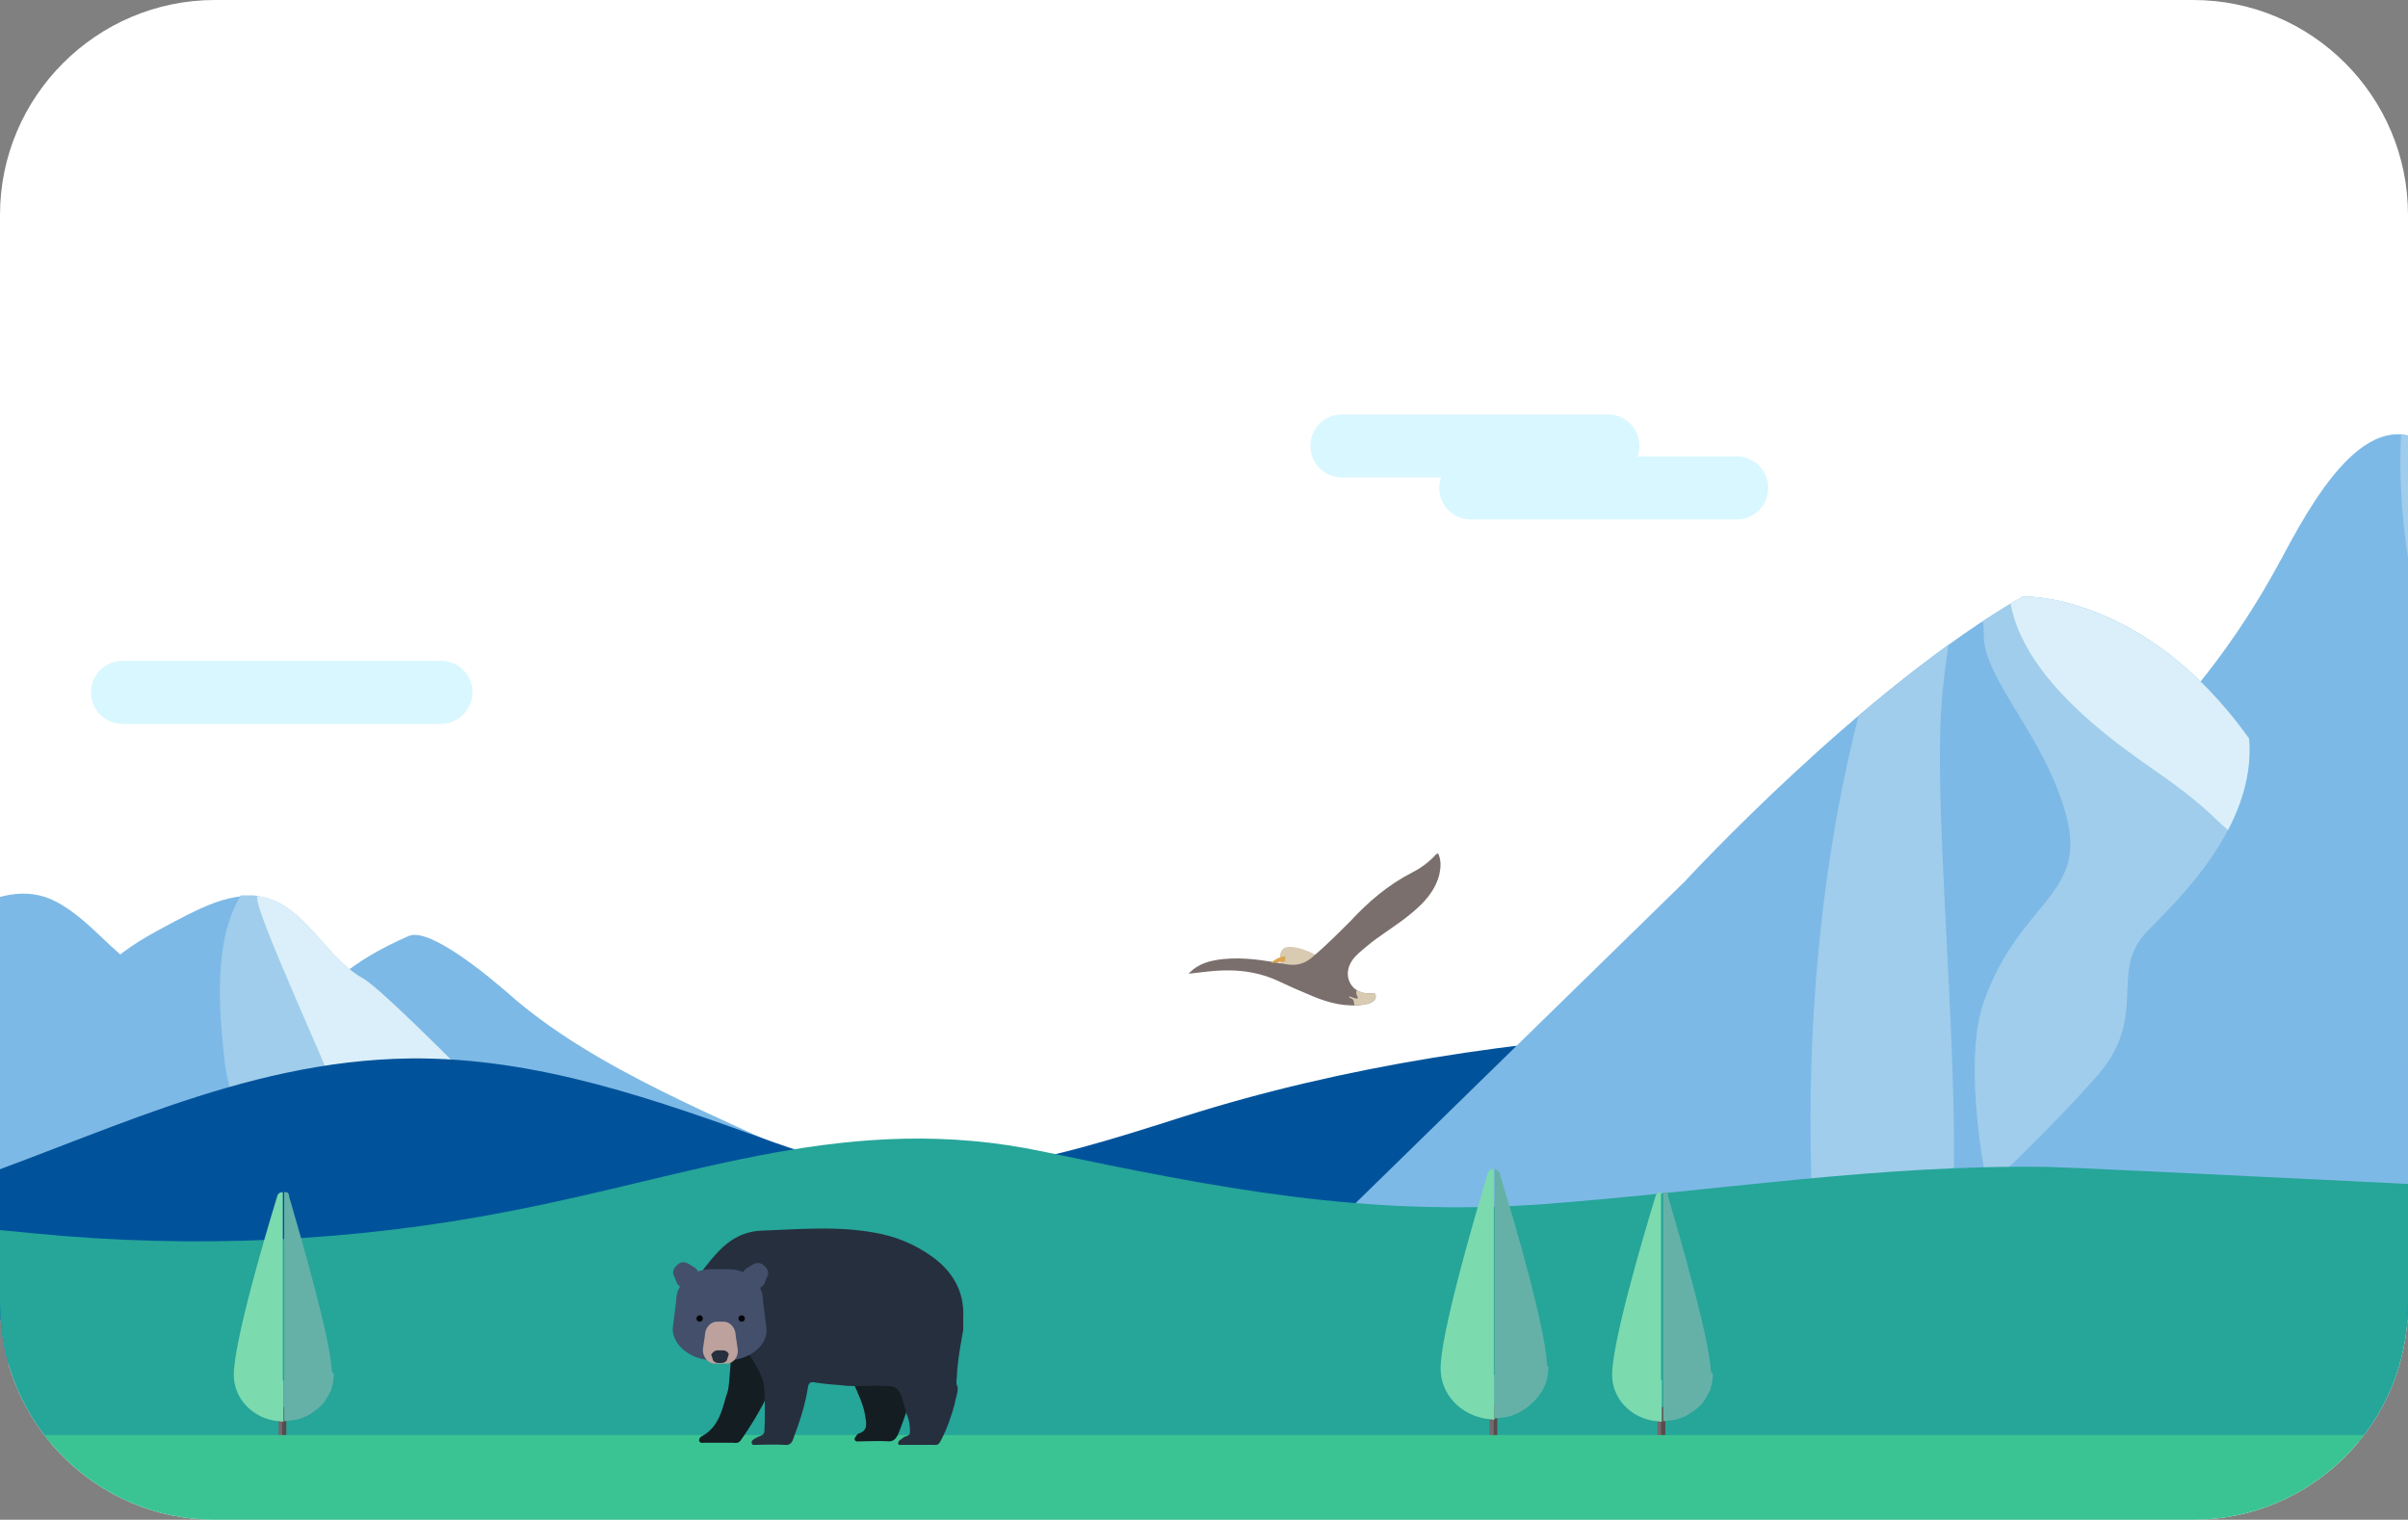 <?xml version="1.0" encoding="utf-8"?>
<!-- Generator: Adobe Illustrator 25.2.2, SVG Export Plug-In . SVG Version: 6.00 Build 0)  -->
<svg version="1.1" id="Layer_1" xmlns="http://www.w3.org/2000/svg" xmlns:xlink="http://www.w3.org/1999/xlink" x="0px" y="0px"
	 width="344px" height="217.1px" viewBox="0 0 344 217.1" style="enable-background:new 0 0 344 217.1;" xml:space="preserve">
<rect x="0" y="0" width="344" height="217.1" fill="#808080" stroke="none"/>
<style type="text/css">
	.st0{fill:#FFFFFF;}
	.st1{clip-path:url(#SVGID_2_);}
	.st2{fill:#7DB9E6;}
	.st3{fill:#A0CDEB;}
	.st4{fill:#DAEFF9;}
	.st5{fill:#00539B;}
	.st6{clip-path:url(#SVGID_4_);}
	.st7{fill:#26A599;}
	.st8{fill:#594B4D;}
	.st9{fill:#72696B;}
	.st10{clip-path:url(#SVGID_6_);}
	.st11{clip-path:url(#SVGID_8_);fill:#7CDAAF;}
	.st12{clip-path:url(#SVGID_10_);}
	.st13{clip-path:url(#SVGID_12_);fill:#65B1A8;}
	.st14{clip-path:url(#SVGID_14_);}
	.st15{clip-path:url(#SVGID_16_);fill:#7CDAAF;}
	.st16{clip-path:url(#SVGID_18_);}
	.st17{clip-path:url(#SVGID_20_);fill:#65B1A8;}
	.st18{clip-path:url(#SVGID_22_);}
	.st19{clip-path:url(#SVGID_24_);fill:#7CDAAF;}
	.st20{clip-path:url(#SVGID_26_);}
	.st21{clip-path:url(#SVGID_28_);fill:#65B1A8;}
	.st22{fill:#D9F7FF;}
	.st23{clip-path:url(#SVGID_2_);fill:#3BC493;}
	.st24{fill:#141D22;}
	.st25{fill:#262F3E;}
	.st26{fill:#434F6B;}
	.st27{fill:#BDA19C;}
	.st28{fill:#050408;}
	.st29{fill:#D8CBB2;}
	.st30{fill:#7A6F6C;}
	.st31{fill:#DCA54C;}
</style>
<g>
	<g>
		<g>
			<g>
				<path class="st0" d="M30.7,217.1h282.6c17,0,30.7-13.8,30.7-30.7V30.7c0-17-13.8-30.7-30.7-30.7H30.7C13.8,0,0,13.8,0,30.7
					v155.6C0,203.3,13.8,217.1,30.7,217.1z"/>
			</g>
		</g>
		<g>
			<defs>
				<path id="SVGID_1_" d="M30.7,217.1h282.6c17,0,30.7-13.8,30.7-30.7V30.7c0-17-13.8-30.7-30.7-30.7H30.7C13.8,0,0,13.8,0,30.7
					v155.6C0,203.3,13.8,217.1,30.7,217.1z"/>
			</defs>
			<clipPath id="SVGID_2_">
				<use xlink:href="#SVGID_1_"  style="overflow:visible;"/>
			</clipPath>
			<g class="st1">
				<g>
					<path class="st2" d="M53.3,188.4c-4.4,0-138.6,0-138.8,0c-3.1,0,38-27.9,40.9-30.4c2.7-2.2,6.3-3.8,9.3-5.8
						c8.1-5.2,11.9-7.3,18.9-13.2c5.7-4.8,15.9-14.7,24.4-10.2c3.2,1.7,5.4,4.1,7.8,6.3c13.2,12.2,32.8,19.9,50.4,28.8
						c9.2,4.6,17,9.7,25.1,15.1c3.4,2.2,11.7,9.4,16.6,9.4C108,188.4,53.3,188.4,53.3,188.4z"/>
					<path class="st2" d="M107.8,189.6c-4.2,0-101.1,0-101.4,0c-2.9,0,6.5-25,9.3-27.2c2.5-2,5.9-3.4,8.8-5.2
						c7.7-4.7,11.1-6.9,17.7-12.2c5.3-4.3,7.3-7.4,16.2-11.3c3.1-1.3,11.9,6.2,14.2,8.2c12.4,11,30.8,17.9,47.4,25.8
						c8.6,4.1,16,8.7,23.6,13.5c3.2,2,11,8.4,15.6,8.4C159.2,189.6,107.8,189.6,107.8,189.6z"/>
				</g>
				<g>
					<path class="st2" d="M12.3,175.1h75.1c0,0-31.1-32.8-35.5-35.2c-4.6-2.6-6.9-7.6-11.3-10.4c-5.2-3.3-10.6-0.5-15.6,2.1
						c-3.4,1.8-6.8,3.6-9.5,6.2c-5,4.8-7.1,11.5-10,17.5c-3.3,6.8-7.5,13.3-11.3,19.8H12.3z"/>
					<path class="st3" d="M51.9,139.8c-4.6-2.6-6.9-7.6-11.3-10.4c-1.4-0.9-2.9-1.3-4.4-1.5c0,0.1,0,0.3,0,0.4c0-0.1,0-0.3,0-0.4
						c-0.6,0-1.2,0-1.8,0c-4,6.6-3.1,16.5-2.3,23.8c1.2,9.1,6.3,16.6,13.3,22.9c0.1,0.1,0.3,0.2,0.4,0.4h41.5
						C87.4,175.1,56.3,142.3,51.9,139.8z"/>
					<path class="st4" d="M51.9,139.8c-4.6-2.6-6.9-7.6-11.3-10.4c-1.2-0.8-2.5-1.2-3.7-1.4c-1.8-0.3,11.6,28,12.1,30.9
						c0.3,1.7,0.3,3.4,0.8,5.1c0.9,2.7,8.1,11,11.3,11c0,0,26.4,0,26.4,0S56.3,142.3,51.9,139.8z"/>
				</g>
				<path class="st5" d="M563.9,188.6c0,0-866.4,0-867,0c3.5,0,9.8-3.6,12.9-4.7c9.5-3.4,19-6.7,28.5-10.1
					c22.9-8,46.3-15.1,70.2-21.1c7-1.7,14.1-3.4,21.4-3.6c7.6-0.2,15.1,1.2,22.5,2.6c24.3,4.6,48.5,9.1,72.8,13.7
					c23.5,4.4,42.8,12.4,66.4,4.6c21.7-7.2,42.6-18.5,67-18.8c18.2-0.2,35.4,6,52,12c21.9,7.9,37.8,2.9,58.5-3.7
					c23-7.3,47.8-11,72.6-12.3c28.3-1.5,57.2-2.3,85.3,1.5c28.5,3.9,52.7,18.3,82.3,18.7c19.5,0.2,37.9-5.3,57-7.4
					c26.9-3,54.6,0.8,80.3,6.9c12.4,3,25.4,6.3,36.9,11c4.9,2,16.5,10.7,22,10.7C605.5,188.6,563.9,188.6,563.9,188.6z"/>
				<g>
					<g>
						<path class="st2" d="M287,181.3c4.7,0,142,3.2,142,3.2s-29.1-53.2-37.2-61.1s-35.4-51.9-44-59.2c-9.5-8-17.9,8.2-22.2,16.2
							c-6,11.1-13.7,21-22.5,28.9c-7.2,6.5-15.2,11.6-22.5,17.9c-9.5,8.2-17.2,18.4-25.8,27.9c-4,4.4-8.3,8.5-12.4,12.8
							c-2.4,2.5-10.3,13.4-13.3,13.4C229.1,181.3,287,181.3,287,181.3z"/>
						<path class="st3" d="M391.8,123.4c-8.1-7.8-35.4-51.9-44-59.2c-1.6-1.4-3.2-2-4.8-2.1c-1,21.7,6.7,40.6,14.4,60.5
							c7.5,20.2,14.3,40.4,20.9,60.7c27.6,0.6,50.8,1.2,50.8,1.2S400,131.2,391.8,123.4z"/>
					</g>
					<g>
						<path class="st2" d="M240.7,125.9c0,0,25.5-27.7,48.3-40.7c0,0,17.4-0.6,32.3,20.3c0,0-0.8,18,4.5,27.7
							c5.3,9.7,15.6,48,15.6,48H184.1L240.7,125.9z"/>
						<g>
							<defs>
								<path id="SVGID_3_" d="M240.7,125.9c0,0,25.5-27.7,48.3-40.7c0,0,17.4-0.6,32.3,20.3c1.1,12.8-10.8,23.6-14.7,27.7
									c-5.4,5.7,0.5,12-7.1,20.6c-11.8,13.3-28.4,27.5-28.4,27.5h-87L240.7,125.9z"/>
							</defs>
							<clipPath id="SVGID_4_">
								<use xlink:href="#SVGID_3_"  style="overflow:visible;"/>
							</clipPath>
							<g class="st6">
								<path class="st3" d="M283.5,57.9c0.1-0.1,0.1-0.1,0.2-0.2c0.6,11.5,1.4,23.8,7.3,32.9c5.2,8.1,13.3,12,20.6,16.5
									c1.3,0.8,2.7,1.8,3.5,3.3c1.2,2.3,5.6,7.8,4.6,10.2c-6.2,15.4-18.7,29.6-20.1,46.9c-1.4,17.5,3,30.7-3.6,30.7
									s-17.7-40.7-12.6-55.1s14.8-15.1,11.8-26.5c-3-11.4-11.8-19.5-11.8-25.8s-3.6-14.4-5.9,8.1c-2.3,22.6,7.4,88.4-4.1,92.9
									c-11.5,4.5-13.2,15.9-14.6-22.2c-1.3-38.2,5.7-64.7,8.9-75.2C271.7,81.9,275.5,67.8,283.5,57.9z"/>
								<path class="st4" d="M290.6,73.1c-11.1,15.4,5.8,29.1,17,36.8c2.9,2,5.6,4,8.1,6.3c1.3,1.2,2.5,2.5,4.1,3.4
									c3,1.6,9,4.9,10.9,2.3c5.5-7.9,9-13,12.5-17.7c4.9-6.6,28.8-14.4,29-21.5c0,0-55.1-10.3-55.1-10.3
									C310,69.9,297.4,70.6,290.6,73.1z"/>
							</g>
						</g>
					</g>
				</g>
				<path class="st5" d="M8.8,185c-10.5-4.3-22.2-7.3-33.5-10c-23.4-5.6-48.5-9.1-72.9-6.3c-17.3,2-34.1,7-51.7,6.8
					c-26.9-0.3-48.9-13.5-74.7-17c-25.5-3.5-51.7-2.8-77.4-1.4c-22.5,1.2-45,4.6-65.9,11.2c-18.8,6-33.3,10.5-53.1,3.3
					c-15-5.4-30.7-11.1-47.2-10.9c-6.6,0.1-4.4,1-10.5,2.5v31.5c220.4,0,469.3,0,469.3,0s37.8,0,37.8,0
					C23.8,194.8,13.3,186.8,8.8,185z"/>
				<path class="st7" d="M292.7,166.7c-24.2-0.4-48.1,3.5-72.1,5.3c-25.7,1.9-46.7-2.3-71.6-7.5c-27.5-5.8-49.5,3.4-76.1,8.5
					c-22.4,4.4-45.2,5.4-67.9,3.2c-26.4-2.6-50.4-4.2-76.8-2.8c-22.5,1.2-44.8-4.9-67.3-5.3c-23.6-0.5-46.7,5.3-69.3,13.1h-44.2
					v24.8h836.3v-24.8C583.6,181.2,303,166.9,292.7,166.7z"/>
				<g>
					<g>
						<rect x="237.2" y="201" class="st8" width="0.7" height="5.1"/>
						<rect x="236.8" y="201" class="st9" width="0.5" height="5.1"/>
					</g>
					<g>
						<g>
							<defs>
								<path id="SVGID_5_" d="M237.3,197.2v-26.9c-0.4,0-0.7,0.2-0.8,0.6c-1.9,6.2-6.2,20.9-6.2,25.5c0,3.4,2.7,6.2,6.2,6.6
									c0.3,0,0.6,0.1,0.9,0.1V197.2z"/>
							</defs>
							<clipPath id="SVGID_6_">
								<use xlink:href="#SVGID_5_"  style="overflow:visible;"/>
							</clipPath>
							<g class="st10">
								<defs>
									<rect id="SVGID_7_" x="74.2" y="93.7" width="3408.5" height="121.3"/>
								</defs>
								<clipPath id="SVGID_8_">
									<use xlink:href="#SVGID_7_"  style="overflow:visible;"/>
								</clipPath>
								<rect x="225.6" y="165.6" class="st11" width="16.4" height="42.1"/>
							</g>
						</g>
						<g>
							<defs>
								<path id="SVGID_9_" d="M244.4,195.6c-0.4-5-4.1-17.8-5.9-24c-0.1-0.3-0.2-0.5-0.2-0.8c0,0,0,0,0-0.1c0,0,0,0,0,0
									c-0.1-0.2-0.2-0.4-0.4-0.4c0,0-0.1,0-0.1,0c0,0-0.1,0-0.1,0s-0.1,0-0.1,0v26.9v5.8c0.3,0,0.6,0,0.9-0.1c0.1,0,0.1,0,0.2,0
									c0.9-0.1,1.8-0.4,2.6-0.9c0.1-0.1,0.2-0.1,0.3-0.2c0.8-0.5,1.6-1.2,2.1-2.1c0.2-0.3,0.3-0.6,0.5-0.9
									c0.1-0.2,0.2-0.4,0.2-0.6c0.2-0.6,0.3-1.3,0.3-2C244.4,196.1,244.4,195.9,244.4,195.6"/>
							</defs>
							<clipPath id="SVGID_10_">
								<use xlink:href="#SVGID_9_"  style="overflow:visible;"/>
							</clipPath>
							<g class="st12">
								<defs>
									<rect id="SVGID_11_" x="74.2" y="93.7" width="3408.5" height="121.3"/>
								</defs>
								<clipPath id="SVGID_12_">
									<use xlink:href="#SVGID_11_"  style="overflow:visible;"/>
								</clipPath>
								<rect x="232.6" y="165.6" class="st13" width="16.4" height="42.1"/>
							</g>
						</g>
					</g>
				</g>
				<g>
					<g>
						<rect x="40.2" y="201" class="st8" width="0.7" height="5.1"/>
						<rect x="39.8" y="201" class="st9" width="0.5" height="5.1"/>
					</g>
					<g>
						<g>
							<defs>
								<path id="SVGID_13_" d="M40.4,197.2v-26.9c-0.4,0-0.7,0.2-0.8,0.6c-1.9,6.2-6.2,20.9-6.2,25.5c0,3.4,2.7,6.2,6.2,6.6
									c0.3,0,0.6,0.1,0.9,0.1V197.2z"/>
							</defs>
							<clipPath id="SVGID_14_">
								<use xlink:href="#SVGID_13_"  style="overflow:visible;"/>
							</clipPath>
							<g class="st14">
								<defs>
									<rect id="SVGID_15_" x="-122.8" y="93.7" width="3408.5" height="121.3"/>
								</defs>
								<clipPath id="SVGID_16_">
									<use xlink:href="#SVGID_15_"  style="overflow:visible;"/>
								</clipPath>
								<rect x="28.6" y="165.6" class="st15" width="16.4" height="42.1"/>
							</g>
						</g>
						<g>
							<defs>
								<path id="SVGID_17_" d="M47.4,195.6c-0.4-5-4.1-17.8-5.9-24c-0.1-0.3-0.2-0.5-0.2-0.8c0,0,0,0,0-0.1c0,0,0,0,0,0
									c-0.1-0.2-0.2-0.4-0.4-0.4c0,0-0.1,0-0.1,0c0,0-0.1,0-0.1,0c0,0-0.1,0-0.1,0v26.9v5.8c0.3,0,0.6,0,0.9-0.1
									c0.1,0,0.1,0,0.2,0c0.9-0.1,1.8-0.4,2.6-0.9c0.1-0.1,0.2-0.1,0.3-0.2c0.8-0.5,1.6-1.2,2.1-2.1c0.2-0.3,0.3-0.6,0.5-0.9
									c0.1-0.2,0.2-0.4,0.2-0.6c0.2-0.6,0.3-1.3,0.3-2C47.4,196.1,47.4,195.9,47.4,195.6"/>
							</defs>
							<clipPath id="SVGID_18_">
								<use xlink:href="#SVGID_17_"  style="overflow:visible;"/>
							</clipPath>
							<g class="st16">
								<defs>
									<rect id="SVGID_19_" x="-122.8" y="93.7" width="3408.5" height="121.3"/>
								</defs>
								<clipPath id="SVGID_20_">
									<use xlink:href="#SVGID_19_"  style="overflow:visible;"/>
								</clipPath>
								<rect x="35.7" y="165.6" class="st17" width="16.4" height="42.1"/>
							</g>
						</g>
					</g>
				</g>
				<g>
					<g>
						<rect x="213.2" y="200.6" class="st8" width="0.7" height="5.6"/>
						<rect x="212.8" y="200.6" class="st9" width="0.6" height="5.6"/>
					</g>
					<g>
						<g>
							<defs>
								<path id="SVGID_21_" d="M213.4,196.4V167c-0.4,0-0.8,0.2-0.9,0.7c-2,6.7-6.7,22.8-6.7,27.8c0,3.7,2.9,6.7,6.7,7.2
									c0.3,0,0.6,0.1,1,0.1V196.4z"/>
							</defs>
							<clipPath id="SVGID_22_">
								<use xlink:href="#SVGID_21_"  style="overflow:visible;"/>
							</clipPath>
							<g class="st18">
								<defs>
									<rect id="SVGID_23_" x="35.6" y="83.7" width="3713.1" height="132.1"/>
								</defs>
								<clipPath id="SVGID_24_">
									<use xlink:href="#SVGID_23_"  style="overflow:visible;"/>
								</clipPath>
								<rect x="200.6" y="162" class="st19" width="17.9" height="45.8"/>
							</g>
						</g>
						<g>
							<defs>
								<path id="SVGID_25_" d="M221,194.7c-0.4-5.5-4.4-19.4-6.5-26.2c-0.1-0.3-0.2-0.6-0.2-0.8c0,0,0-0.1,0-0.1c0,0,0,0,0,0
									c-0.1-0.2-0.3-0.4-0.5-0.5c0,0-0.1,0-0.1-0.1c0,0-0.1,0-0.1,0c0,0-0.1,0-0.1,0v29.3v6.3c0.3,0,0.6,0,1-0.1
									c0.1,0,0.1,0,0.2,0c1-0.1,2-0.5,2.8-1c0.1-0.1,0.2-0.1,0.3-0.2c0.9-0.6,1.7-1.4,2.3-2.3c0.2-0.3,0.4-0.6,0.5-0.9
									c0.1-0.2,0.2-0.4,0.3-0.7c0.2-0.7,0.3-1.4,0.3-2.2C221,195.2,221,195,221,194.7"/>
							</defs>
							<clipPath id="SVGID_26_">
								<use xlink:href="#SVGID_25_"  style="overflow:visible;"/>
							</clipPath>
							<g class="st20">
								<defs>
									<rect id="SVGID_27_" x="35.6" y="83.7" width="3713.1" height="132.1"/>
								</defs>
								<clipPath id="SVGID_28_">
									<use xlink:href="#SVGID_27_"  style="overflow:visible;"/>
								</clipPath>
								<rect x="208.2" y="162" class="st21" width="17.9" height="45.8"/>
							</g>
						</g>
					</g>
				</g>
				<g>
					<path class="st22" d="M63,103.4H17.5c-2.5,0-4.5-2-4.5-4.5v0c0-2.5,2-4.5,4.5-4.5H63c2.5,0,4.5,2,4.5,4.5v0
						C67.5,101.3,65.5,103.4,63,103.4z"/>
				</g>
				<g>
					<path class="st22" d="M248.1,74.2h-38c-2.5,0-4.5-2-4.5-4.5v0c0-2.5,2-4.5,4.5-4.5h38c2.5,0,4.5,2,4.5,4.5v0
						C252.6,72.2,250.6,74.2,248.1,74.2z"/>
				</g>
				<g>
					<path class="st22" d="M229.7,68.2h-38c-2.5,0-4.5-2-4.5-4.5v0c0-2.5,2-4.5,4.5-4.5h38c2.5,0,4.5,2,4.5,4.5v0
						C234.2,66.2,232.2,68.2,229.7,68.2z"/>
				</g>
			</g>
			<rect x="-3.7" y="205" class="st23" width="354" height="23.8"/>
		</g>
	</g>
	<g>
		<path class="st24" d="M121.8,197.3c0.1-0.2,0.7-0.2,0.9-0.2c1.7,0,3.3-0.1,5,0c1.3,0.1,2.4,2.1,2.1,3.5c0,0.2-1,3.2-1.6,4.5
			c-0.3,0.5-0.6,0.8-1.2,0.8c-1.4-0.1-2.8,0-4.2,0c-0.2,0-0.5,0.1-0.7-0.2c-0.1-0.3,0.2-0.5,0.3-0.7c0.1-0.1,0.2-0.2,0.2-0.2
			c1.4-0.4,1.2-1.4,1-2.5C123.4,200.7,122.5,198.9,121.8,197.3z"/>
		<path class="st24" d="M104.5,192.6c-0.2-1.2,0.6-1.2,1.5-1.3c0.2,0.1,0.3-0.1,0.5-0.1c1.3,0.1,4-5,3.7,6.1c0,1.1-0.7,2.2-1.2,3.3
			c-0.9,1.7-1.9,3.3-3,4.9c-0.3,0.5-0.6,0.7-1.2,0.6c-1.4,0-2.8,0-4.2,0c-0.2,0-0.5,0.1-0.7-0.2c-0.1-0.3,0.1-0.6,0.3-0.7
			c2.7-1.4,3-4.2,3.8-6.6C104.2,197.9,104.5,192.8,104.5,192.6z"/>
		<path class="st25" d="M136.8,198.1c0.1,0.8-0.3,1.6-0.4,2.4c-0.5,1.8-1.1,3.6-2,5.3c-0.2,0.4-0.4,0.7-1,0.6c-1.5,0-3,0-4.5,0
			c-0.2,0-0.6,0.1-0.6-0.2c0-0.2,0.1-0.4,0.3-0.5c0.1-0.1,0.3-0.2,0.4-0.3c0.3-0.3,1-0.2,1-0.8c0-0.9-0.1-1.8-0.5-2.6
			c0-0.1-0.2-0.9-0.3-1.1c-0.5-1.9-0.8-2.8-2.1-2.9c-1.6-0.1-3.3,0-5,0c-0.2,0-1.2,0-1.7-0.1c-1.3-0.1-2.6-0.2-3.9-0.4
			c-0.8-0.2-1,0.1-1.1,0.8c-0.4,2.5-1.2,4.9-2.1,7.3c-0.2,0.6-0.6,0.9-1.2,0.8c-1.4-0.1-2.8,0-4.1,0c-0.2,0-0.5,0.1-0.6-0.2
			c-0.1-0.3,0.1-0.5,0.3-0.6c0-0.1,0.1-0.1,0.2-0.1c0.4-0.4,1.2-0.3,1.3-1c0.1-1.2,0.1-5.9-0.1-6.9c-1.6-5.8-9.2-10-8.7-14.6
			c0-0.3-0.7,0.4-1.1,0c1-1.5,2.1-2.9,3.3-4.2c1.7-1.8,3.7-2.9,6.2-3c5.4-0.2,10.8-0.7,16.2,0.3c2.9,0.5,5.6,1.6,8,3.3
			c3,2.1,4.8,5,4.6,8.8c0,0.6,0,1.2,0,1.8c0,0-0.9,4.7-0.9,6.6C136.7,197,136.5,197.6,136.8,198.1z"/>
		<g>
			<path class="st26" d="M104.1,194.3h-2.4c-2.8,0-5.6-2-5.6-4.5l0.5-4c0-2.5,2.3-4.5,5-4.5h2.4c2.8,0,5,2,5,4.5l0.5,4
				C109.7,192.3,106.9,194.3,104.1,194.3z"/>
			<g>
				<path class="st27" d="M103.8,194.8h-1.7c-0.9,0-1.7-0.9-1.7-2l0.3-2c0-1.1,0.8-2,1.7-2h1c0.9,0,1.7,0.9,1.7,2l0.3,2
					C105.5,193.9,104.7,194.8,103.8,194.8z"/>
				<path class="st25" d="M102.5,192.9h0.8c0.4,0,0.8,0.3,0.8,0.6l-0.2,0.6c0,0.3-0.4,0.6-0.8,0.6h-0.5c-0.4,0-0.8-0.3-0.8-0.6
					l-0.2-0.6C101.8,193.2,102.1,192.9,102.5,192.9z"/>
			</g>
			<path class="st28" d="M100,188.8h-0.1c-0.2,0-0.4-0.2-0.4-0.4v-0.1c0-0.2,0.2-0.4,0.4-0.4h0.1c0.2,0,0.4,0.2,0.4,0.4v0.1
				C100.4,188.6,100.2,188.8,100,188.8z"/>
			<path class="st28" d="M106,188.8h-0.1c-0.2,0-0.4-0.2-0.4-0.4v-0.1c0-0.2,0.2-0.4,0.4-0.4h0.1c0.2,0,0.4,0.2,0.4,0.4v0.1
				C106.4,188.6,106.2,188.8,106,188.8z"/>
			<path class="st26" d="M99.3,183.3c-0.3,0.3-0.6,0.5-1.1,0.6c-0.3,0.1-0.7,0.1-1-0.1c-0.6-0.3-0.6-1-0.9-1.5
				c-0.4-0.7,0.1-1.4,0.7-1.8c0.7-0.5,1.5,0.1,2.1,0.5c0.2,0.1,0.4,0.3,0.5,0.4c0.2,0.3,0.2,0.7,0.1,1
				C99.6,182.8,99.5,183,99.3,183.3z"/>
			<path class="st26" d="M106.6,183.4c0.3,0.3,0.6,0.5,1.1,0.6c0.3,0.1,0.7,0.1,1-0.1c0.6-0.3,0.6-1,0.9-1.5
				c0.4-0.7-0.1-1.4-0.7-1.8c-0.7-0.5-1.5,0.1-2.1,0.5c-0.2,0.1-0.4,0.3-0.5,0.4c-0.2,0.3-0.2,0.7-0.1,1
				C106.2,182.9,106.4,183.2,106.6,183.4z"/>
		</g>
	</g>
	<g>
		<path class="st29" d="M189.5,137.6c0.6,0.9-2.6,0.5-3.5,1.1c-0.9,0.6-2.2,0.3-2.8-0.6c-0.6-0.9-0.5-2.6,0.6-2.8
			C185.5,135,188.9,136.6,189.5,137.6z"/>
		<g>
			<path class="st30" d="M169.8,139.1c1.4-1.5,3.1-1.9,5-2.1c3-0.3,5.8,0.2,8.7,0.7c1.5,0.3,2.7,0.1,3.9-0.9
				c1.9-1.6,3.7-3.4,5.5-5.2c2.6-2.8,5.4-5.2,8.9-7c1.2-0.6,2.4-1.5,3.3-2.5c0.3-0.3,0.4-0.2,0.5,0.2c0.3,0.9,0.2,1.8,0,2.7
				c-0.6,2.3-2.2,4-3.9,5.4c-2.1,1.8-4.5,3.1-6.6,4.9c-0.7,0.6-1.5,1.2-2,2c-1.3,2-0.2,4.4,2.1,4.6c0.2,0,0.5,0,0.7,0
				c0.2,0,0.5-0.1,0.6,0.2c0.1,0.3,0,0.6-0.2,0.8c-0.4,0.4-0.9,0.5-1.4,0.6c-2.6,0.4-5-0.2-7.4-1.2c-1.7-0.7-3.5-1.5-5.2-2.3
				c-3.2-1.4-6.5-1.6-9.9-1.2C171.5,138.9,170.6,139,169.8,139.1z"/>
		</g>
		<g>
			<path class="st29" d="M194,142.6c-0.4,0.2-1.1-0.4-1.3-0.2c0,0.2,0.7,0.2,0.7,0.7c0,0.2,0.1,0.4,0.1,0.5c0.5,0,0.9,0,1.4-0.1
				c0.5-0.1,1-0.2,1.4-0.6c0.2-0.2,0.3-0.5,0.2-0.8c-0.1-0.3-0.4-0.2-0.6-0.2c-0.2,0-0.5,0-0.7,0c-0.5-0.1-0.9-0.2-1.3-0.4
				c0,0,0,0-0.1,0C193.6,142,194,142.4,194,142.6z"/>
		</g>
		<path class="st31" d="M183.6,136.6c-0.8,0.1-1.5,0.4-2,1c0.4-0.1,0.9-0.1,1.3-0.2c0.2,0,0.5,0,0.7-0.1V136.6z"/>
	</g>
</g>
</svg>
